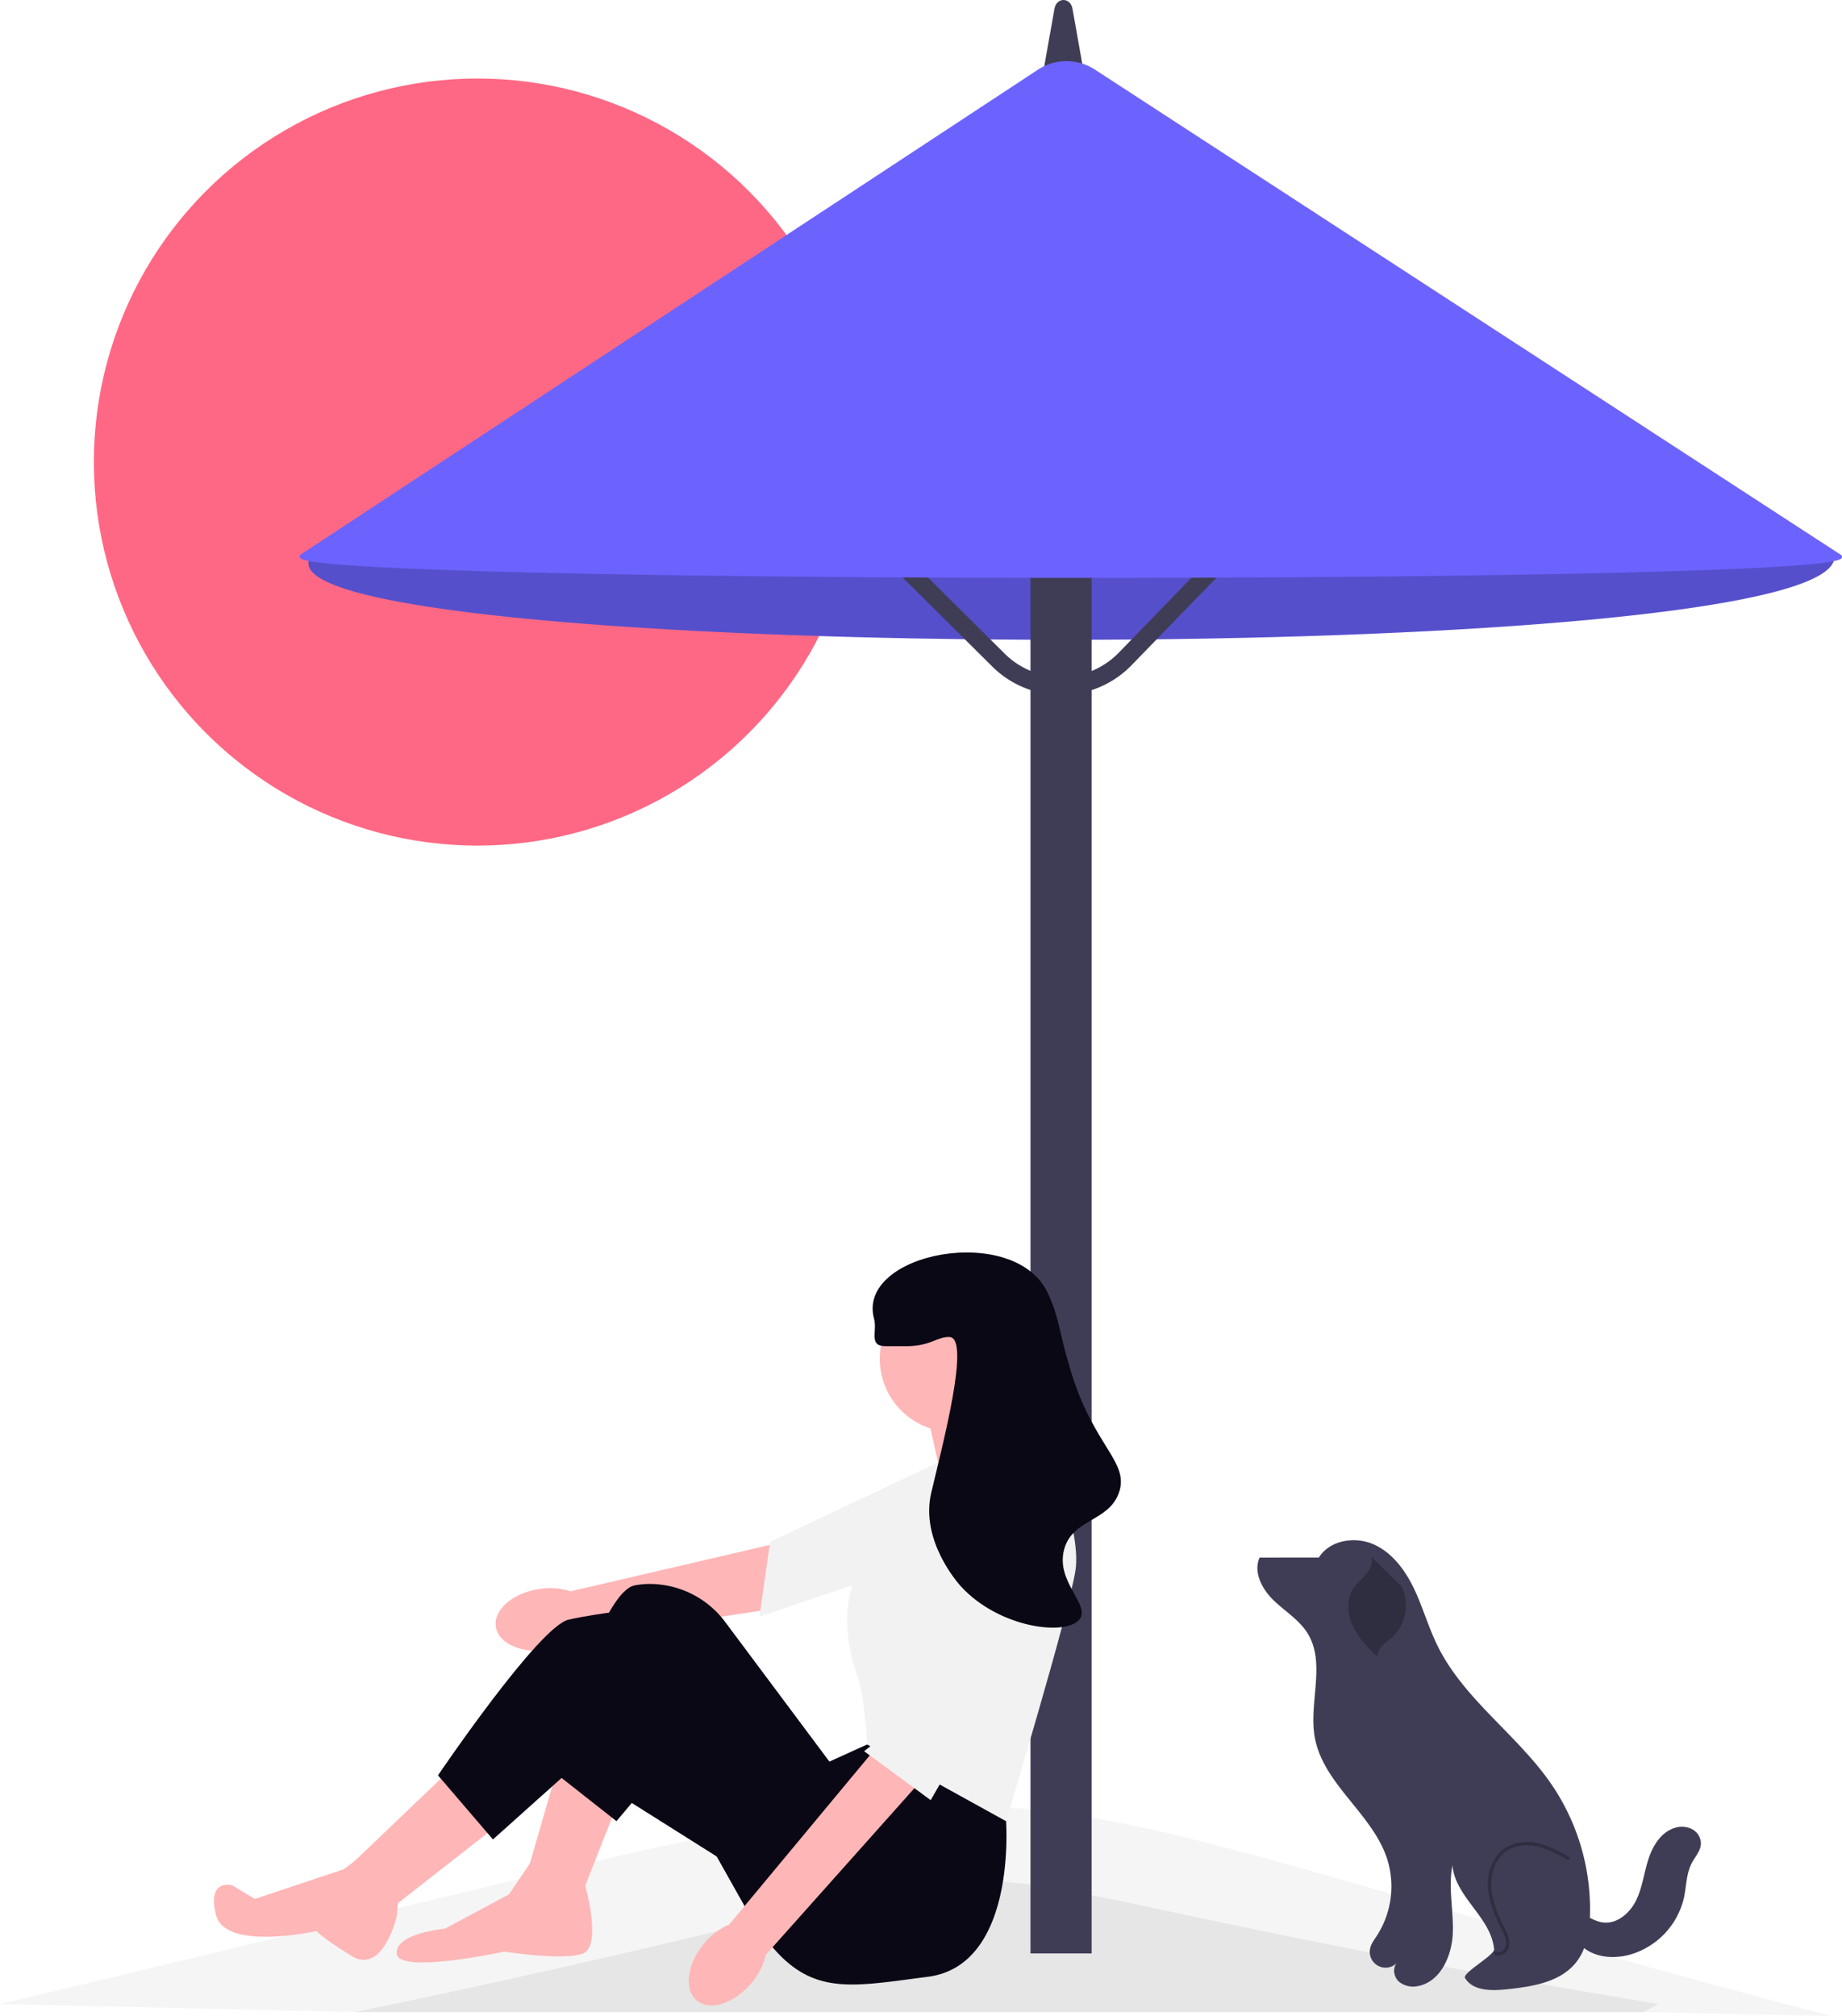 <svg xmlns="http://www.w3.org/2000/svg" width="731.292" height="800.357" viewBox="0 0 731.292 800.357" xmlns:xlink="http://www.w3.org/1999/xlink" role="img" artist="Katerina Limpitsouni" source="https://undraw.co/"><g transform="translate(-549 -161.82)"><circle cx="152.263" cy="152.263" r="152.263" transform="translate(586.264 192.987)" fill="#ff6884"/><path d="M410.273,55.785,117,217.329c-33.878,43.436,609.849,46.121,604.536.16L437.154,55.945A28.175,28.175,0,0,0,410.273,55.785Z" transform="translate(555.731 164.872)" fill="#6c63ff"/><path d="M410.273,55.785,117,217.329c-33.878,43.436,609.849,46.121,604.536.16L437.154,55.945A28.175,28.175,0,0,0,410.273,55.785Z" transform="translate(555.731 164.872)" opacity="0.2" style="isolation:isolate"/><path d="M727.053,760.948l-74.6-1.59H140.911L0,756.178C467.161,645.771,323.523,655.278,727.053,760.948Z" transform="translate(549 201.23)" fill="#f2f2f2" opacity="0.8" style="isolation:isolate"/><path d="M650.627,754.542l-5.921,3.18H133.164C482.842,685.542,273.2,691.9,650.627,754.542Z" transform="translate(556.747 202.866)" fill="#e6e6e6"/><path d="M388.6,45.351h22.017L403.189,3.5C402.73.917,400.972,0,399.605,0s-3.125.917-3.584,3.5Z" transform="translate(571.606 161.82)" fill="#3f3d56"/><rect width="24.275" height="592.063" transform="translate(958.115 345.25)" fill="#3f3d56"/><path d="M403.037,264.931a38.7,38.7,0,0,1-27.452-11.317L314.32,192.789l5-5.042,61.265,60.825a31.876,31.876,0,0,0,45.338-.427l58.543-60.351,5.1,4.947-58.543,60.351a38.706,38.706,0,0,1-27.612,11.838h-.378Z" transform="translate(567.285 172.742)" fill="#3f3d56"/><path d="M423.27,228.083c-30.146,0-60.529-.1-90.019-.312-62.481-.444-115.826-1.322-154.266-2.539-65.521-2.074-66.219-4.431-66.517-5.437-.068-.233-.092-.684.525-1.09L405.46,26.372a20.653,20.653,0,0,1,23.053.165L724.2,218.863c.617.419.586.871.514,1.1-.369,1.182-1.489,4.779-131.317,6.893C544,227.663,484.134,228.083,423.27,228.083Z" transform="translate(555.541 163.155)" fill="#6c63ff"/><g transform="translate(1048.2 773.266)"><path d="M447.039,482.959l-23.126.025c-2.589,5.755.949,12.486,5.473,16.885s10.2,7.774,13.538,13.128c7.413,11.88.427,27.5,2.876,41.29,3.3,18.565,22.761,30.249,28.688,48.149a36.1,36.1,0,0,1-4.022,30.668c-1.08,1.647-2.327,3.272-2.7,5.2a6.277,6.277,0,0,0,10.645,5.6c-1.83,2.079-1.23,5.589.824,7.447a8.96,8.96,0,0,0,7.823,1.682c8.781-1.854,13.2-12,13.556-20.965s-1.9-18.053-.139-26.854c1.12,12.631,15.411,20.652,16.531,33.283.208,2.341-12.728,9.381-11.524,11.4,3.043,5.1,10.3,5.119,16.2,4.508,10.173-1.052,21.47-2.692,27.851-10.684,4.3-5.385,5.413-12.632,5.554-19.52a88.011,88.011,0,0,0-15.106-50.917c-13.465-19.8-34.871-33.825-45.442-55.307-3.593-7.3-5.791-15.217-9.287-22.565s-8.637-14.378-16.076-17.676-17.454-1.671-21.746,5.241" transform="translate(-423.037 -476.091)" fill="#3f3d56"/><path d="M565.848,702.666a3.142,3.142,0,0,1-1.336-.3.66.66,0,1,1,.558-1.2,2.082,2.082,0,0,0,1.889-.13,3.706,3.706,0,0,0,1.841-2.581c.3-2-.7-4.052-1.587-5.859-2.584-5.268-5.139-10.909-5.523-16.871-.432-6.722,2.343-12.983,7.069-15.952,3.514-2.206,8.159-2.784,13.081-1.627,4.216.992,8.1,3.071,12.039,5.3a.66.66,0,0,1-.65,1.149c-4-2.26-7.64-4.208-11.692-5.161-4.575-1.076-8.864-.557-12.076,1.459-4.322,2.714-6.856,8.5-6.454,14.749.368,5.72,2.865,11.226,5.391,16.374.923,1.882,2.073,4.225,1.707,6.638a5.018,5.018,0,0,1-2.522,3.547,3.672,3.672,0,0,1-1.735.459Z" transform="translate(-470.139 -537.761)" fill="#2f2e41"/><path d="M498.85,497.759a17.542,17.542,0,0,1-4.122,20.586,41.982,41.982,0,0,0-3.713,3.126,5.381,5.381,0,0,0-1.629,4.4c-3.751-3.721-7.575-7.544-9.844-12.315s-2.711-10.761.241-15.142c1.409-2.09,3.461-3.657,5.06-5.606s2.752-4.6,1.887-6.97" transform="translate(-441.614 -479.401)" fill="#2f2e41"/><path d="M611.2,682.344c-1.794,5.485,1.16,11.8,6.005,14.93s11.107,3.458,16.7,2.041a30.681,30.681,0,0,0,21.989-22.924c.952-4.542.885-9.41,3.041-13.52,1.355-2.583,3.591-4.917,3.656-7.833a6.556,6.556,0,0,0-3.584-5.722,9.1,9.1,0,0,0-6.914-.423c-5.385,1.711-8.69,7.164-10.4,12.548s-2.352,11.141-4.842,16.212-7.637,9.5-13.234,8.726c-4.84-.669-8.936-5.033-13.786-4.439" transform="translate(-486.512 -534.648)" fill="#3f3d56"/></g><g transform="translate(633.951 659.041)"><path d="M203.18,597.138c-10.494,1.608-18.17,8.327-17.145,15s10.361,10.786,20.858,9.176A26.569,26.569,0,0,0,218.56,616.7l75.911-11.437,2.861-26.224L215.7,598.048a26.57,26.57,0,0,0-12.519-.91Z" transform="translate(-74.134 -463.536)" fill="#ffb6b6"/><path d="M388.647,544.569,371.44,581.082l-86.5,29.119h0l4.215-29.676h0L368.977,542.8Z" transform="translate(-68.375 -465.644)" fill="#f2f2f2"/><path d="M234.124,676.339l-15.448,39.075-19.992-13.631L210.5,660.891Z" transform="translate(-73.393 -458.774)" fill="#ffb6b6"/><path d="M173.451,661.75l-40.892,39.075,16.357,17.266,41.8-32.714Z" transform="translate(-77.24 -458.724)" fill="#ffb6b6"/><path d="M392.686,542.822l-.454-3.181-10.45-20.446-34.531,9.087,6.361,28.17Z" transform="translate(-64.75 -467.017)" fill="#ffb6b6"/><path d="M386.289,674.764l1.062,13.649s4.39,57.232-31.05,61.775-50.888,9.087-71.789-26.353L251.8,665.677,232.69,688.413,207.271,668.4s18.174-70.88,32.714-73.606a33.165,33.165,0,0,1,5.424-.548,37.441,37.441,0,0,1,30.585,15.285l41.232,55.235,14.994-6.815,54.069,16.811Z" transform="translate(-72.893 -462.651)" fill="#090814"/><path d="M193.4,711.444l9.182-13.549,21.074,10s7,24.445-1.177,27.171-30.9-.909-30.9-.909-41.8,9.087-42.71.909,19.083-10,19.083-10L193.4,711.444h0Z" transform="translate(-76.292 -456.621)" fill="#ffb6b6"/><path d="M281.558,706.039,218.4,666.245l-32.26,28.889L164.333,669.69s39.984-59.067,51.8-61.793,30.9-4.544,30.9-4.544l58.158,53.615-23.627,49.071h0Z" transform="translate(-75.391 -462.121)" fill="#090814"/><path d="M140,695.38l13.355,19.052-.523,5.877s-5.422,23.616-18.144,15.627-13.631-9.806-13.631-9.806-36.349,8.179-39.984-6.361,6.361-11.813,6.361-11.813l9.076,5.452,35.38-11.827,8.109-6.2Z" transform="translate(-80.281 -456.768)" fill="#ffb6b6"/><circle cx="29.079" cy="29.079" r="29.079" transform="translate(264.325 13.103)" fill="#ffb6b6"/><path d="M353.05,549.522l41.8-12.722s16.357,38.166,13.631,55.432-27.563,99.523-27.563,99.523l-55.131-30.46s-.909-18.174-3.635-26.353-11.359-33.168,7.724-54.069,23.172-31.351,23.172-31.351Z" transform="translate(-66.462 -465.993)" fill="#f2f2f2"/><g transform="translate(188.489 101.862)"><path d="M264.506,733.463c-6.8,8.15-8.112,18.267-2.924,22.6s14.906,1.23,21.71-6.924a26.568,26.568,0,0,0,5.691-11.183l64.4-72.208-19.956-10.787-58.93,70.905a26.57,26.57,0,0,0-9.988,7.6h0Z" transform="translate(-258.407 -560.982)" fill="#ffb6b6"/><path d="M384.743,566.148l9.88,39.136L350.63,681.7,324.2,662.279l6.484-5.194,37.738-79.816Z" transform="translate(-254.58 -566.148)" fill="#f2f2f2"/></g><path d="M332.5,507.07c7.458-.018,7.881.032,9.087,0,9.25-.244,11.669-3.883,16.357-3.635,8.368.443-2.676,42.4-7.27,61.793-4.5,19.022,10.719,36.068,11.813,37.258,15.453,16.806,42.6,19.879,47.253,12.722,3.77-5.793-9.591-14.6-6.361-27.262,3.157-12.377,17.734-11.059,21.809-22.718,4.267-12.21-10.073-18.369-19.083-48.162-5.174-17.111-4.259-20.3-9.087-30.9-12.906-28.327-76.164-16.266-69.063,10,1.374,5.08-2.282,10.921,4.544,10.9Z" transform="translate(-65.905 -469.886)" fill="#090814"/></g></g></svg>